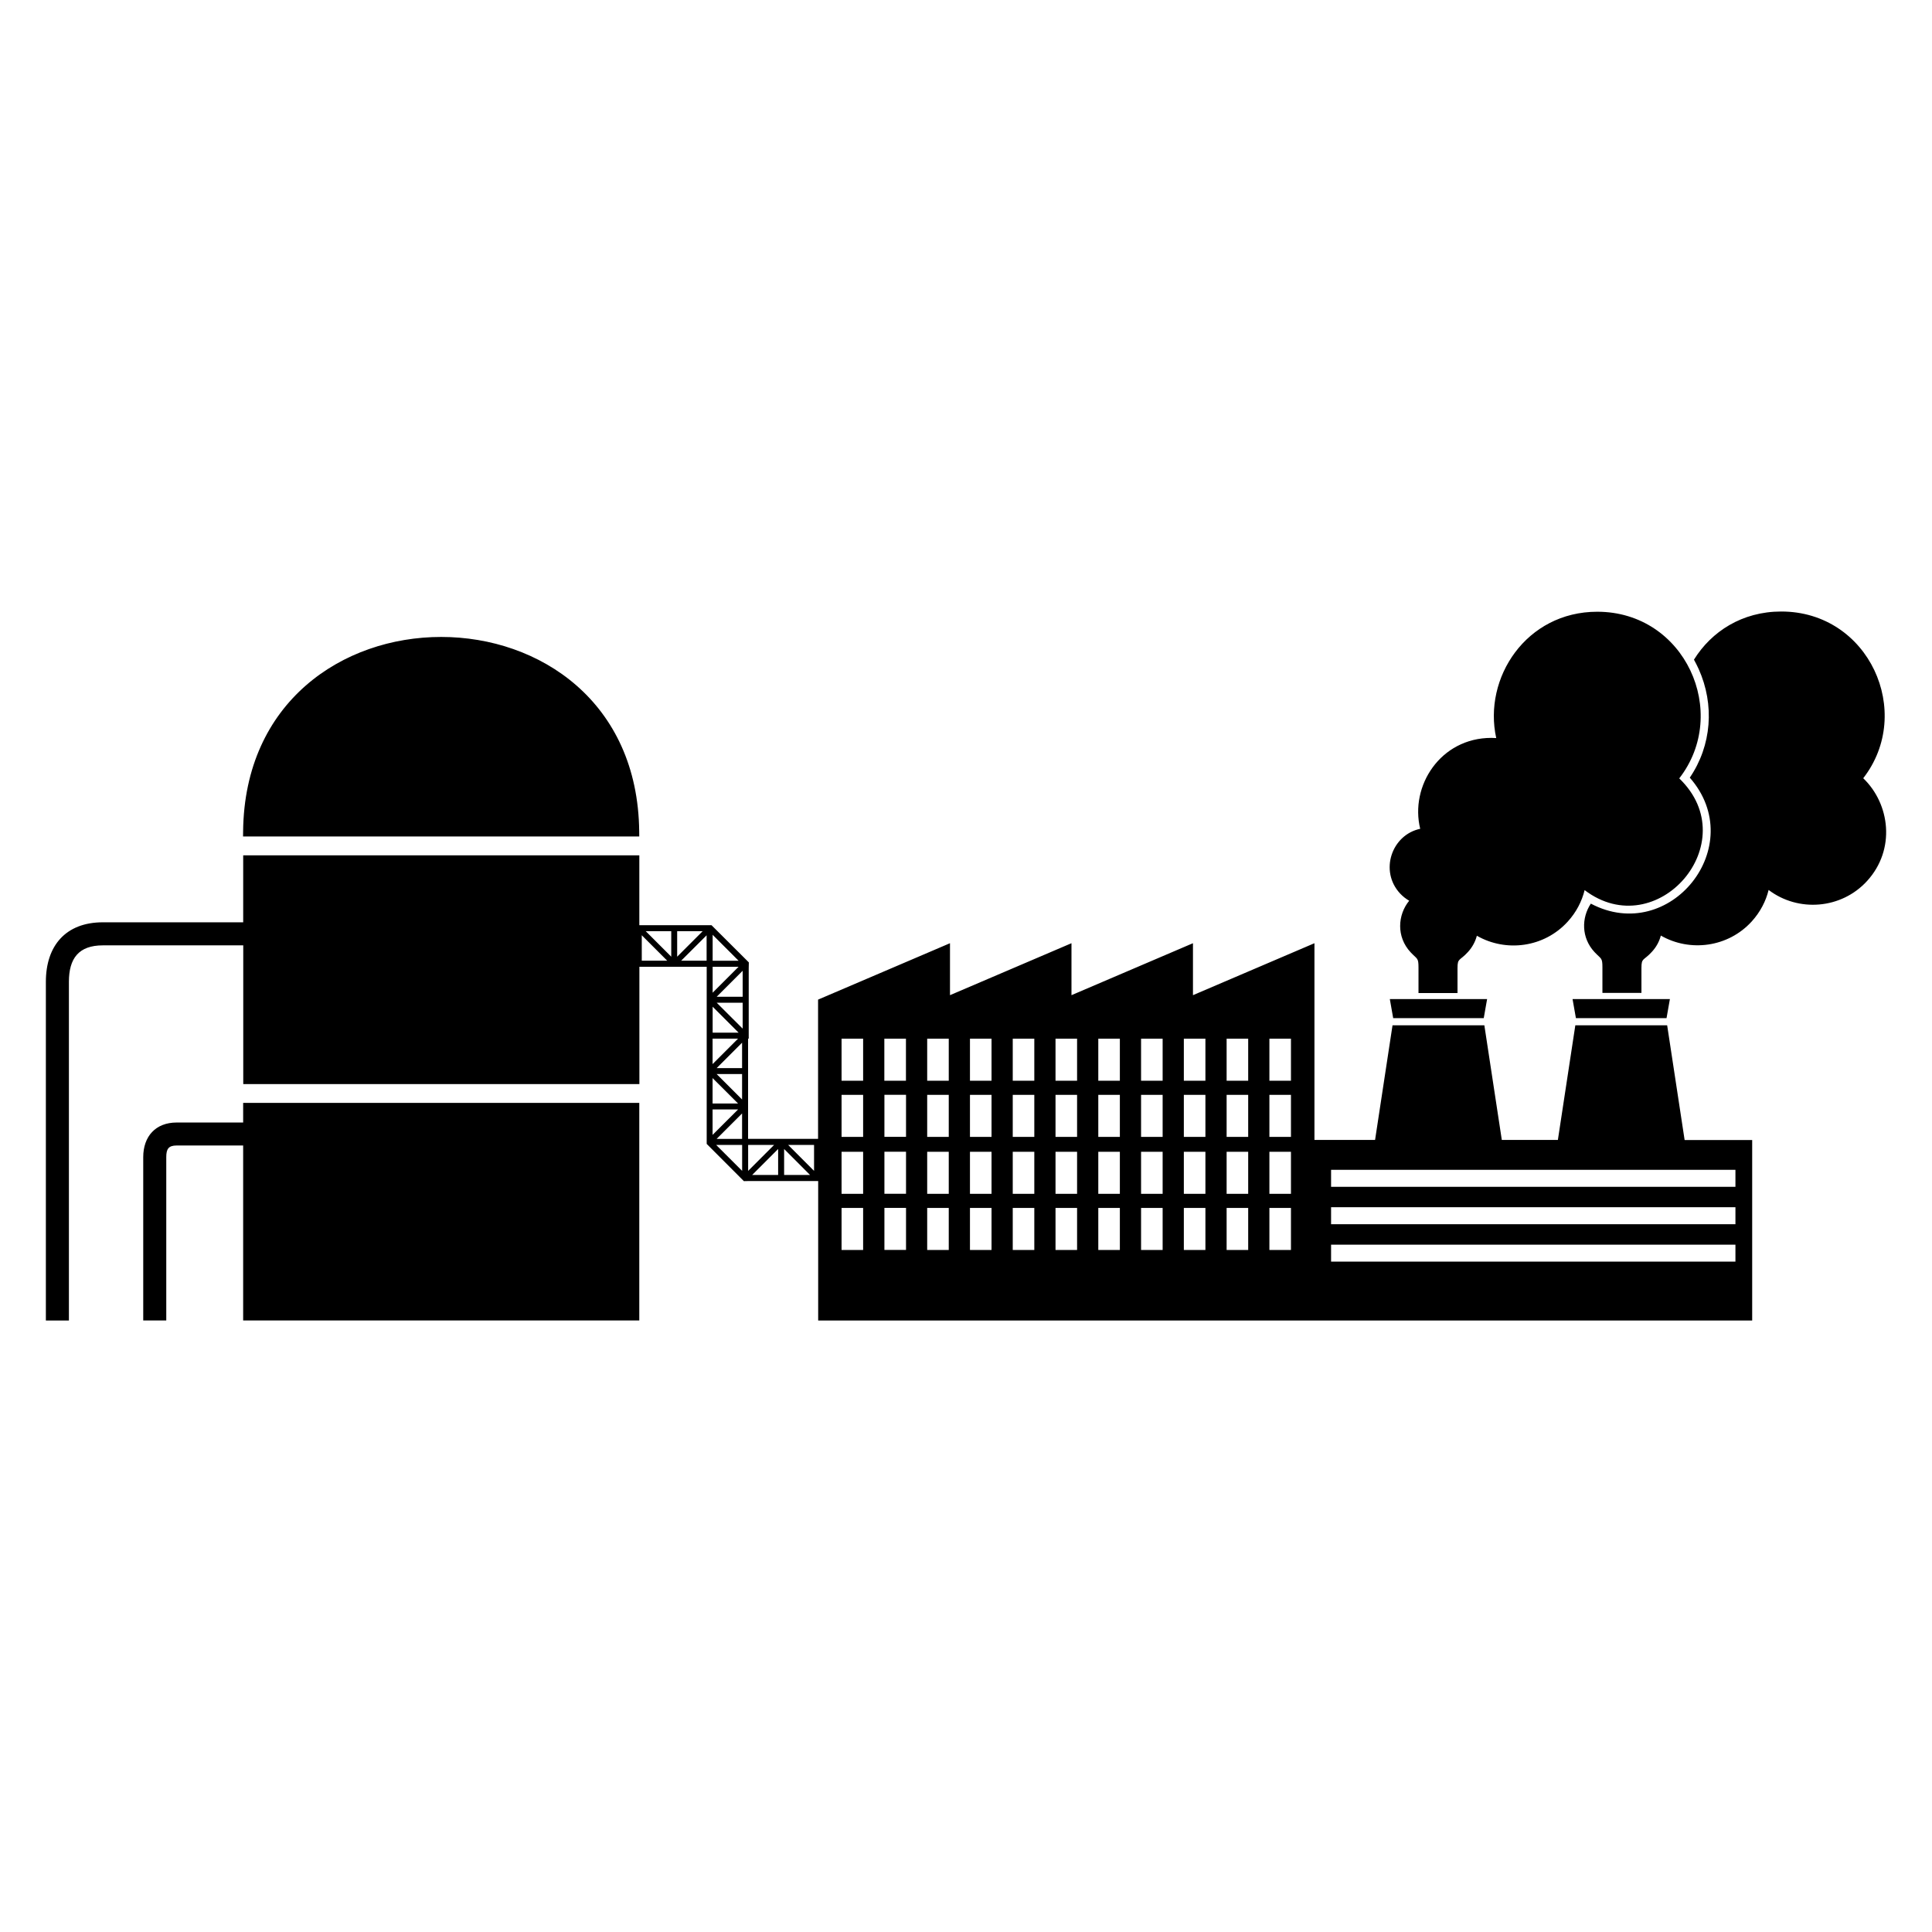 <?xml version="1.0" encoding="UTF-8"?>
<!-- Uploaded to: SVG Repo, www.svgrepo.com, Generator: SVG Repo Mixer Tools -->
<svg fill="#000000" width="800px" height="800px" version="1.1" viewBox="144 144 512 512" xmlns="http://www.w3.org/2000/svg">
 <path d="m313.41 365.67h-105l0.016-1.328c0.711-68.727 104.26-68.727 104.97 0zm221.97 26.312c-0.395 1.527-1.164 2.992-2.344 4.293-2.238 2.465-2.781 1.543-2.781 4.309v6.59h-10.34v-6.742c0-2.676-0.301-2.16-2.086-4.066-3.824-4.098-3.445-9.914-0.379-13.664-0.863-0.5-1.676-1.133-2.402-1.906-5.547-5.957-2.254-15.555 5.32-17.156-2.781-11.367 5.367-24.094 18.863-24.094 0.438 0 0.863 0.016 1.285 0.047-3.523-15.93 7.934-33.477 26.781-33.477 23.262 0 35.262 26.754 21.719 44.164 17.684 16.988-5.91 44.133-25.074 29.609-0.727 2.949-2.176 5.82-4.473 8.344-6.273 6.906-16.398 8.16-24.078 3.75zm48.758-0.047c-0.395 1.527-1.164 2.992-2.359 4.293-2.238 2.465-2.781 1.527-2.781 4.309v6.59h-10.34v-6.742c0-2.66-0.301-2.16-2.086-4.066-3.551-3.809-3.477-9.098-0.984-12.848 20.98 11.078 42.062-15.324 26.223-33.387 5.805-8.523 6.606-19.316 2.359-28.777-0.395-0.863-0.816-1.691-1.254-2.492 4.625-7.453 12.758-12.758 23.141-12.758 23.262 0 35.262 26.754 21.719 44.18 7.106 6.832 8.629 18.863 1.043 27.207-6.848 7.527-18.289 8.344-26.117 2.402-0.727 2.961-2.191 5.82-4.473 8.344-6.273 6.891-16.398 8.16-24.078 3.75zm-23.398 16.824h25.801l-0.891 5.062h-24.016l-0.891-5.062zm29.699 37.332-4.625-30.379h-24.336l-4.625 30.379h-14.859l-4.625-30.379h-24.336l-4.625 30.379h-16.066v-52.129l-32.195 13.77v-13.77l-32.195 13.77v-13.77l-32.195 13.77v-13.77l-34.961 14.949v36.895h-18.547v-26.555h0.168v-18.637l0.031-1.57-9.887-9.855h-19.133v-18.516h-104.98v17.746h-37.195c-9.809 0-15.098 6.195-15.098 15.766v89.766h6.106v-89.766c0-6.184 2.57-9.656 9.008-9.656h37.195v36.758h104.98v-31.09h17.836v46.945l9.855 9.871 1.57-0.031h18.121v36.969h247.52v-47.836h-17.867zm-78.141-37.332h25.801l-0.891 5.062h-24l-0.891-5.062zm-330.34 85.184v-43.289c0-5.488 3.266-9.176 8.871-9.176h17.609v-5.199h104.98v57.66h-104.98v-46.371h-17.609c-2.207 0-2.766 0.969-2.766 3.082v43.289h-6.106zm421.95-30.016h-107.16v4.504h107.16v-4.504zm0-9.914h-107.16v4.504h107.16zm0 19.832h-107.16v4.504h107.16zm-272.65-81.98v6.727h-6.742zm-17.184-0.016c2.254 2.254 4.504 4.504 6.742 6.742h-6.742v-6.742zm7.812 5.684c-2.254-2.254-4.504-4.504-6.758-6.758h6.758v6.758zm1.57 0v-6.758h6.758l-6.758 6.758zm16.129 21.719-6.742 6.742v-6.742zm0.152-20.645h-6.879v-6.879zm0 19.059h-6.879v-6.879c2.297 2.297 4.578 4.578 6.879 6.879zm-5.805-7.934h6.879v6.863c-2.297-2.297-4.578-4.578-6.879-6.863zm0-1.586 6.879-6.879v6.879h-6.879zm5.805-7.949-6.879 6.879v-6.879h6.879zm0.922 45.617h-6.742l6.742-6.742zm-1.059-7.801-6.758 6.742v-6.742zm0-1.57h-6.758v-6.742c2.254 2.254 4.504 4.504 6.758 6.742zm-5.684-7.812h6.742v6.742c-2.254-2.254-4.504-4.504-6.742-6.742zm0-1.57c2.254-2.254 4.504-4.504 6.742-6.742v6.742h-6.742zm6.758 27.234-6.879-6.879h6.879zm19.059 0c-2.297-2.297-4.578-4.578-6.863-6.879h6.863v6.879zm-7.934-5.805c2.281 2.297 4.578 4.578 6.863 6.879h-6.863v-6.879zm-1.586 0v6.879h-6.879c2.297-2.297 4.578-4.578 6.879-6.879zm-7.949 5.805v-6.879h6.879l-6.879 6.879zm36.094-23.895h5.727v-11.141h-5.727v11.141zm-11.336 0h5.715v-11.141h-5.715zm0 29.973h5.715v-11.141h-5.715zm0 14.887h5.715v-11.141h-5.715zm0-29.973h5.715v-11.141h-5.715zm113.38-14.887h5.715v-11.141h-5.715zm0 29.973h5.715v-11.141h-5.715zm0 14.887h5.715v-11.141h-5.715zm0-29.973h5.715v-11.141h-5.715zm-11.336-14.887h5.715v-11.141h-5.715v11.141zm0 29.973h5.715v-11.141h-5.715v11.141zm0 14.887h5.715v-11.141h-5.715v11.141zm0-29.973h5.715v-11.141h-5.715v11.141zm-11.336-14.887h5.715v-11.141h-5.715v11.141zm0 29.973h5.715v-11.141h-5.715v11.141zm0 14.887h5.715v-11.141h-5.715v11.141zm0-29.973h5.715v-11.141h-5.715v11.141zm-11.336-14.887h5.715v-11.141h-5.715v11.141zm0 29.973h5.715v-11.141h-5.715v11.141zm0 14.887h5.715v-11.141h-5.715v11.141zm0-29.973h5.715v-11.141h-5.715v11.141zm-11.336-14.887h5.715v-11.141h-5.715v11.141zm0 29.973h5.715v-11.141h-5.715v11.141zm0 14.887h5.715v-11.141h-5.715v11.141zm0-29.973h5.715v-11.141h-5.715v11.141zm-11.336-14.887h5.715v-11.141h-5.715v11.141zm0 29.973h5.715v-11.141h-5.715v11.141zm0 14.887h5.715v-11.141h-5.715v11.141zm0-29.973h5.715v-11.141h-5.715v11.141zm-11.336-14.887h5.715v-11.141h-5.715v11.141zm0 29.973h5.715v-11.141h-5.715v11.141zm0 14.887h5.715v-11.141h-5.715v11.141zm0-29.973h5.715v-11.141h-5.715v11.141zm-11.336-14.887h5.715v-11.141h-5.715v11.141zm0 29.973h5.715v-11.141h-5.715v11.141zm0 14.887h5.715v-11.141h-5.715v11.141zm0-29.973h5.715v-11.141h-5.715v11.141zm-11.336-14.887h5.715v-11.141h-5.715v11.141zm0 29.973h5.715v-11.141h-5.715v11.141zm0 14.887h5.715v-11.141h-5.715v11.141zm0-29.973h5.715v-11.141h-5.715v11.141zm-11.336 15.07h5.727v-11.141h-5.727v11.141zm0 14.887h5.727v-11.141h-5.727v11.141zm0-29.973h5.727v-11.141h-5.727v11.141z" fill-rule="evenodd"/>
</svg>